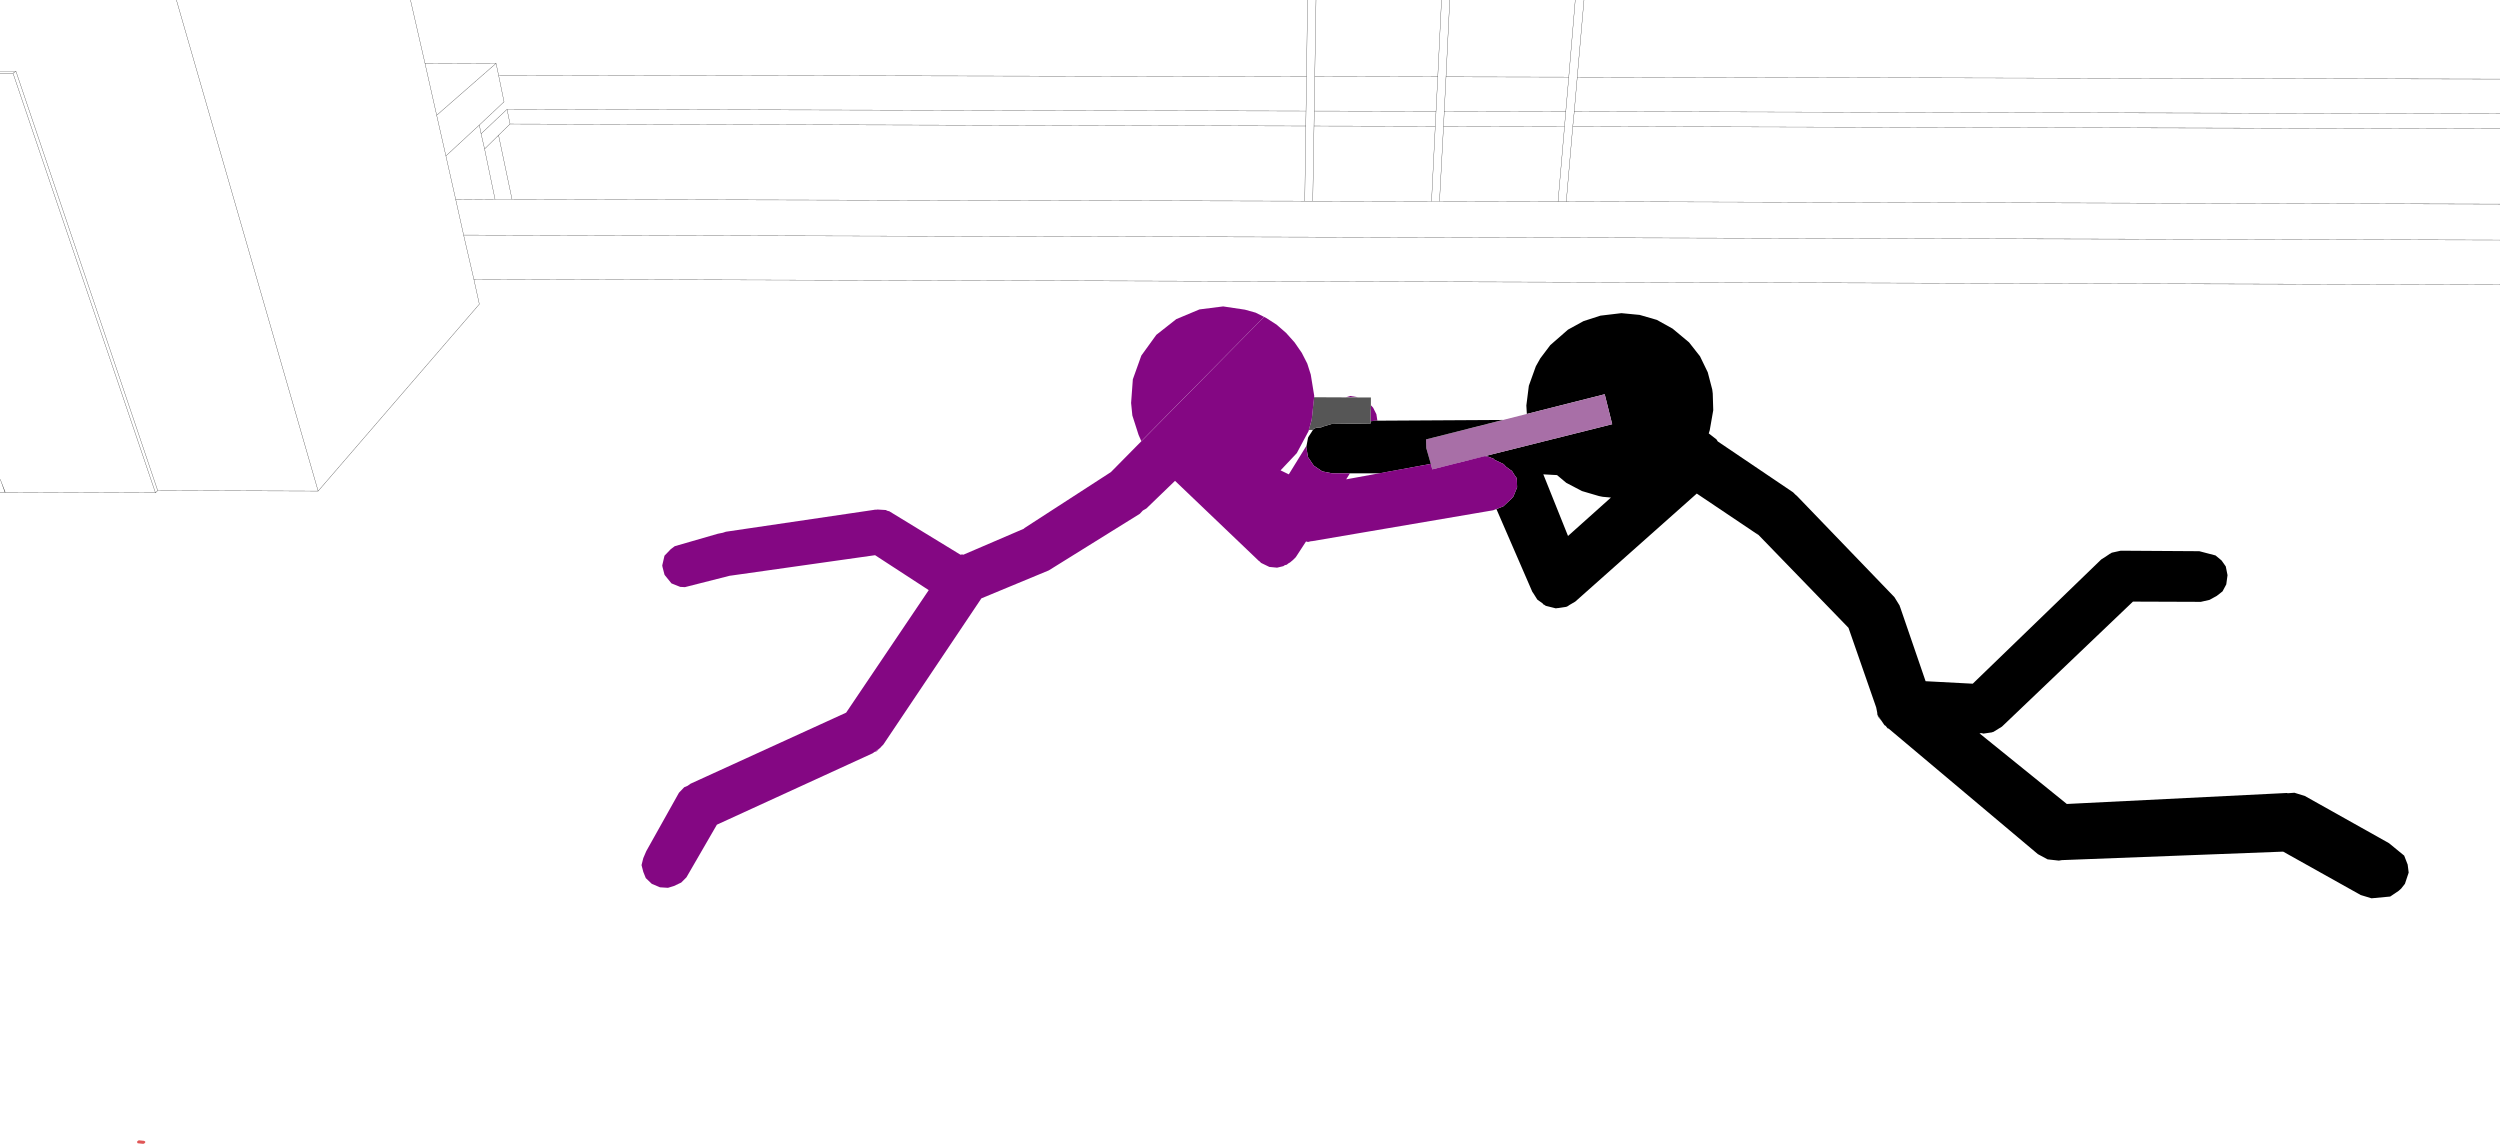 <?xml version="1.0" encoding="UTF-8" standalone="no"?>
<svg xmlns:xlink="http://www.w3.org/1999/xlink" height="229.2px" width="500.95px" xmlns="http://www.w3.org/2000/svg">
  <g transform="matrix(1.0, 0.0, 0.0, 1.0, -1.2, -10.7)">
    <path d="M290.45 36.0 L314.7 36.05 314.95 33.05 290.6 33.0 290.45 36.0 289.65 51.05 313.4 51.1 314.7 36.05 M314.95 33.05 L315.55 26.15 290.95 26.1 290.6 33.0 M289.3 26.1 L264.65 26.05 264.55 32.95 288.95 33.0 289.3 26.1 290.05 10.7 M264.55 32.95 L264.5 35.95 288.8 36.0 288.95 33.0 M502.15 33.5 L316.65 33.05 316.35 36.05 502.15 36.5 M502.15 26.55 L317.25 26.15 316.65 33.05 M291.7 10.7 L290.95 26.1 M318.6 10.7 L317.25 26.15 M315.55 26.15 L316.85 10.7 M263.0 26.05 L101.1 25.75 102.2 31.1 97.25 35.75 97.6 37.5 102.8 32.6 262.9 32.95 263.0 26.05 263.2 10.7 M102.8 32.6 L103.4 35.55 262.85 35.95 262.9 32.95 M264.9 10.7 L264.65 26.05 M262.85 35.95 L262.65 51.0 264.25 51.0 264.5 35.95 M288.8 36.0 L288.05 51.05 289.65 51.05 M313.4 51.1 L315.05 51.1 316.35 36.05 M264.25 51.0 L288.05 51.05 M83.45 10.7 L86.35 23.35 100.6 23.4 101.1 25.75 M100.6 23.4 L88.7 33.8 90.55 41.95 97.25 35.75 M97.6 37.5 L98.3 40.55 101.1 37.8 103.4 35.55 M86.35 23.35 L88.7 33.8 M502.15 67.75 L96.15 66.65 97.25 71.65 64.95 109.1 32.8 109.0 32.35 109.45 2.25 109.35 2.2 109.35 1.2 109.35 M502.15 58.8 L94.1 57.8 96.15 66.65 M262.65 51.0 L103.8 50.65 100.4 50.65 92.5 50.6 94.1 57.8 M98.3 40.55 L100.4 50.65 M103.8 50.65 L101.1 37.8 M90.55 41.95 L92.5 50.6 M1.2 25.35 L3.8 25.35 4.4 25.0 1.2 25.0 M1.25 106.75 L1.5 107.4 2.25 109.35 M1.5 107.4 L2.2 109.35 M32.35 109.45 L3.8 25.35 M4.4 25.0 L32.8 109.0 M36.55 10.7 L64.95 109.1 M315.05 51.1 L502.15 51.6" fill="none" stroke="#000000" stroke-linecap="round" stroke-linejoin="round" stroke-width="0.05"/>
    <path d="M250.65 72.75 L252.8 73.35 254.5 74.2 229.9 99.1 229.35 97.85 228.1 93.95 227.85 91.45 228.2 86.7 229.9 81.95 232.9 77.8 236.9 74.65 241.55 72.7 246.3 72.1 250.65 72.75" fill="#840783" fill-rule="evenodd" stroke="none"/>
    <path d="M377.45 154.0 L378.25 155.2 377.5 154.25 377.45 154.0" fill="#000000" fill-rule="evenodd" stroke="none"/>
    <path d="M309.85 82.5 L311.85 79.85 315.4 76.75 318.5 75.05 321.9 73.95 326.1 73.45 329.75 73.8 333.2 74.8 336.35 76.55 339.65 79.3 341.85 82.1 343.4 85.3 344.3 88.75 344.4 89.55 344.5 92.9 343.8 96.9 343.6 97.55 345.15 98.75 345.4 99.15 360.5 109.35 361.0 109.85 361.25 110.05 380.8 130.35 381.85 132.05 381.9 132.25 381.95 132.35 387.05 147.2 396.5 147.7 422.25 122.8 Q423.15 122.25 424.0 121.65 L424.05 121.65 424.35 121.45 426.15 121.05 441.9 121.15 445.15 122.0 446.35 123.0 447.2 124.2 447.55 125.95 447.3 127.8 446.55 129.2 445.4 130.1 443.95 130.9 442.2 131.3 428.6 131.25 402.35 156.3 400.65 157.35 400.45 157.4 400.35 157.45 398.65 157.7 398.25 157.6 397.85 157.65 415.35 171.8 459.4 169.6 459.65 169.65 460.95 169.55 463.05 170.2 479.9 179.65 482.95 182.15 483.65 183.95 483.85 185.55 483.1 187.8 482.35 188.75 481.85 189.2 480.15 190.35 476.4 190.7 474.25 190.05 458.7 181.35 414.35 183.05 413.75 183.15 411.5 182.9 409.55 181.85 379.65 156.7 379.45 156.65 379.05 156.15 378.8 156.0 377.45 154.0 377.4 153.95 377.35 153.45 377.15 152.45 371.6 136.5 352.95 117.25 353.55 117.9 341.2 109.6 316.85 131.25 315.65 131.95 315.3 132.2 315.25 132.2 315.05 132.3 313.4 132.55 313.3 132.55 312.95 132.6 310.95 132.1 310.65 131.9 310.6 131.85 310.5 131.85 310.3 131.6 309.25 130.85 308.4 129.5 308.25 129.3 301.05 112.7 302.45 112.15 304.1 110.6 304.45 110.2 305.2 108.35 305.15 106.9 305.1 106.55 305.1 106.45 305.0 106.35 304.55 105.7 304.5 105.6 304.15 105.05 303.9 104.9 302.95 104.2 302.5 103.7 300.7 102.85 300.45 102.6 299.5 102.25 299.4 102.2 298.7 102.1 324.25 95.7 322.75 89.7 307.15 93.65 307.05 91.95 307.55 88.0 308.95 84.1 309.85 82.5 M318.2 109.1 L315.05 107.45 313.2 105.9 310.45 105.75 315.4 118.1 324.0 110.4 322.35 110.25 321.6 110.1 318.2 109.1" fill="#000000" fill-rule="evenodd" stroke="none"/>
    <path d="M286.95 98.75 L322.75 89.7 324.25 95.7 288.2 104.75 287.0 100.5 286.95 98.75" fill="#a86fa7" fill-rule="evenodd" stroke="none"/>
    <path d="M273.35 90.3 L270.9 90.3 271.75 90.05 273.35 90.3" fill="#840783" fill-rule="evenodd" stroke="none"/>
    <path d="M275.9 91.9 L276.35 92.4 277.0 93.7 277.2 95.0 276.65 95.0 276.05 95.1 275.85 95.1 275.85 93.0 275.9 91.9" fill="#840783" fill-rule="evenodd" stroke="none"/>
    <path d="M275.85 95.1 L276.05 95.1 276.65 95.0 302.35 94.85 286.95 98.75 287.0 100.5 287.9 103.65 277.6 105.55 268.15 105.55 266.15 105.15 264.45 104.0 263.3 102.3 262.95 100.3 263.3 98.45 263.35 98.3 264.45 96.6 264.5 96.6 265.0 96.4 265.95 96.35 266.05 96.25 268.05 95.65 275.85 95.55 275.85 95.1" fill="#000000" fill-rule="evenodd" stroke="none"/>
    <path d="M275.85 95.55 L268.05 95.65 266.05 96.25 265.95 96.35 265.0 96.4 264.5 96.6 264.45 96.6 264.3 96.85 263.45 96.85 264.05 94.75 264.5 90.3 275.9 90.35 275.9 92.55 275.85 93.0 275.85 95.55" fill="#565656" fill-rule="evenodd" stroke="none"/>
    <path d="M263.15 83.55 L263.85 85.75 264.55 90.05 264.05 94.75 263.4 97.1 261.05 101.5 257.8 104.95 259.45 105.75 263.0 100.0 262.95 100.3 263.3 102.3 264.45 104.0 266.15 105.15 268.15 105.55 271.7 105.55 270.95 106.75 287.9 103.65 288.2 104.75 298.7 102.1 299.4 102.2 299.5 102.25 300.45 102.6 300.7 102.85 302.5 103.7 302.95 104.2 303.9 104.9 304.15 105.05 304.5 105.6 304.55 105.7 305.0 106.35 305.1 106.45 305.1 106.55 305.15 106.9 305.2 108.35 304.45 110.2 304.1 110.6 302.45 112.15 300.4 112.95 264.05 119.15 263.9 119.15 263.3 119.3 262.9 119.2 260.85 122.35 260.3 122.9 259.7 123.4 259.35 123.6 259.05 123.85 258.65 123.95 258.35 124.15 257.1 124.45 255.55 124.3 253.9 123.5 253.55 123.15 253.45 123.1 236.65 107.05 230.9 112.6 230.2 113.0 229.6 113.65 211.35 125.0 197.85 130.6 178.2 159.9 177.7 160.4 177.6 160.55 176.05 161.65 144.85 175.95 138.75 186.5 137.7 187.55 136.2 188.25 135.05 188.6 133.45 188.5 131.8 187.8 130.6 186.65 130.1 185.4 129.75 184.05 130.1 182.65 130.7 181.25 137.25 169.55 138.3 168.45 139.0 168.15 139.55 167.75 170.75 153.5 187.3 128.95 176.55 121.95 147.6 126.05 147.5 126.05 138.45 128.35 137.5 128.3 135.75 127.6 134.45 126.0 134.35 125.85 133.95 124.3 133.9 124.0 134.35 122.05 135.6 120.75 136.4 120.15 145.05 117.65 146.05 117.45 146.65 117.25 176.45 112.85 176.55 112.8 176.65 112.85 177.05 112.8 178.7 112.9 179.0 113.05 179.4 113.15 193.65 121.85 194.0 121.8 194.25 121.85 206.35 116.65 206.5 116.5 223.8 105.3 254.5 74.2 254.9 74.4 257.0 75.75 258.9 77.4 260.6 79.3 262.05 81.4 263.15 83.55" fill="#840783" fill-rule="evenodd" stroke="none"/>
    <path d="M176.4 161.4 L177.35 160.75 176.85 161.25 176.4 161.4" fill="#840783" fill-rule="evenodd" stroke="none"/>
    <path d="M30.3 239.65 L30.15 239.8 29.95 239.9 29.85 239.9 28.9 239.8 28.8 239.8 28.75 239.7 28.7 239.65 28.65 239.55 28.75 239.35 28.85 239.3 28.9 239.25 29.0 239.2 29.1 239.2 30.05 239.3 30.25 239.4 30.3 239.45 30.3 239.65" fill="#e05656" fill-rule="evenodd" stroke="none"/>
  </g>
</svg>
